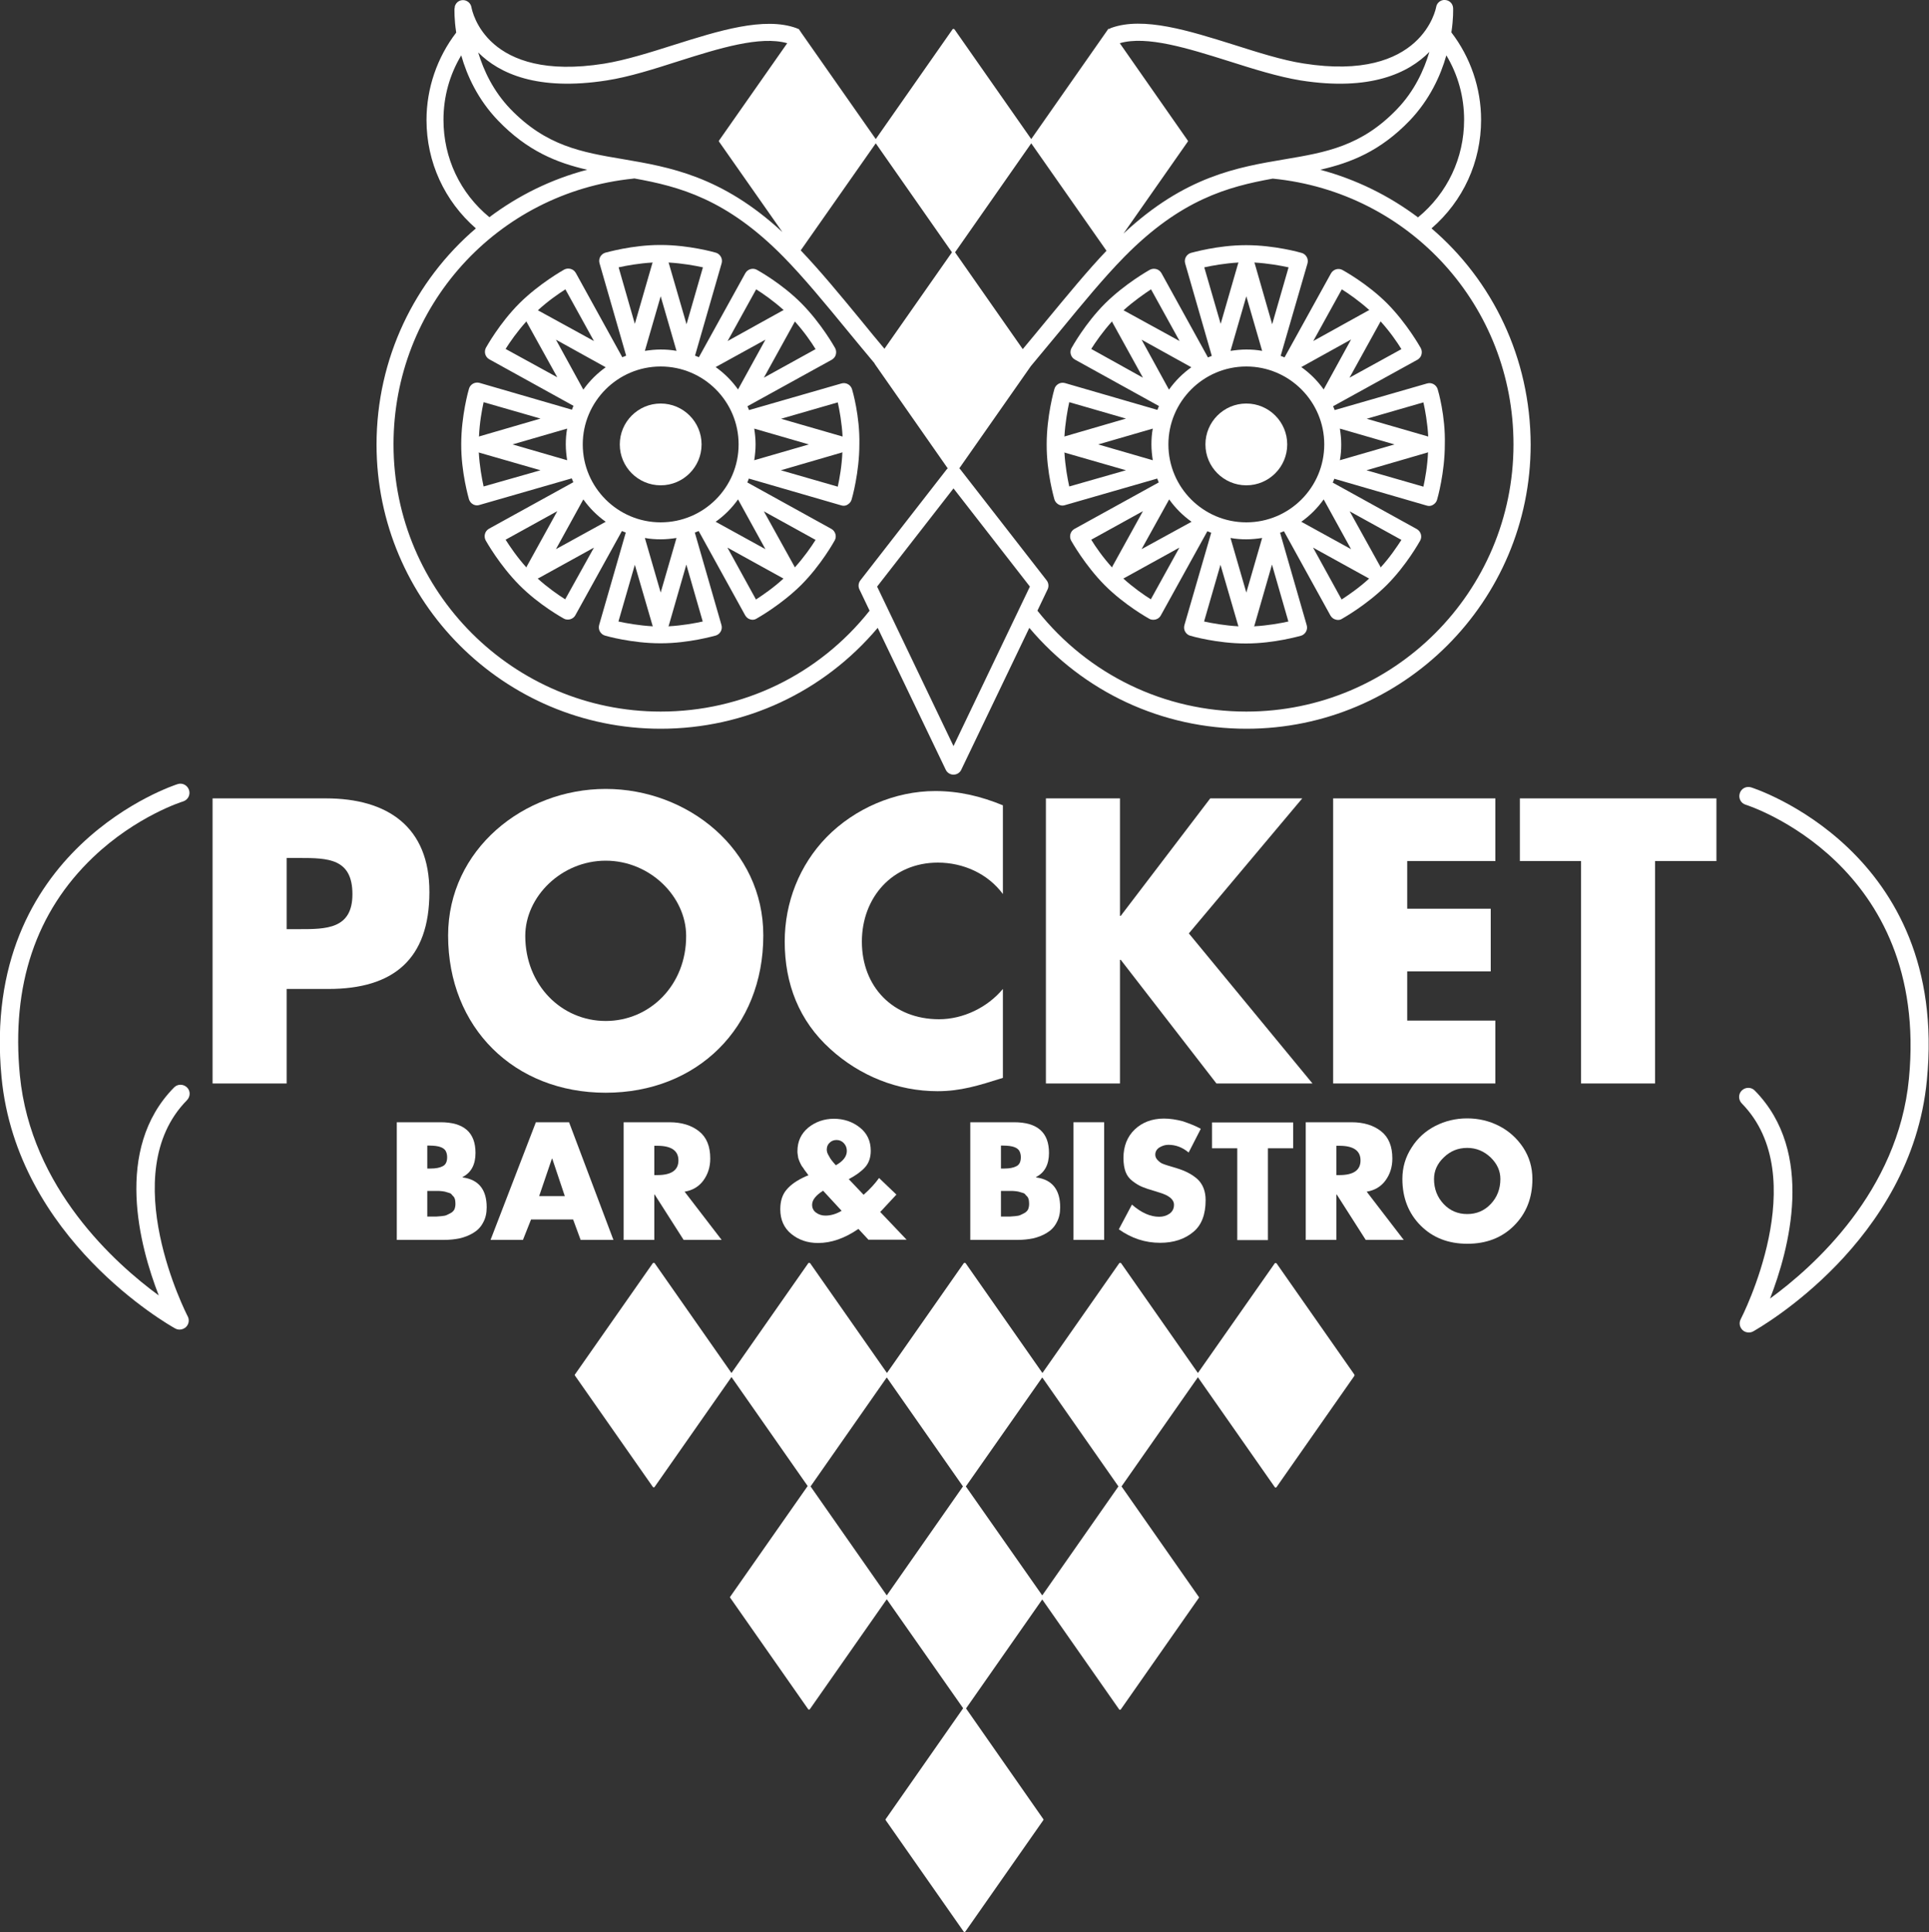 <?xml version="1.0" encoding="utf-8"?>
<!-- Generator: Adobe Illustrator 25.0.1, SVG Export Plug-In . SVG Version: 6.00 Build 0)  -->
<svg version="1.1" id="Lager_1" xmlns="http://www.w3.org/2000/svg" xmlns:xlink="http://www.w3.org/1999/xlink" x="0px" y="0px"
	 viewBox="0 0 1000 1001.6" style="enable-background:new 0 0 1000 1001.6;" xml:space="preserve">
<rect x="0" y="0" width="1000" height="1001.6" fill="#333333" stroke="none"/>
<style type="text/css">
	.st0{fill:#FFFFFF;}
</style>
<g>
	<g>
		<path class="st0" d="M742.1,118.4c16.4-14.2,25.7-34.4,25.7-56.3c0-16.4-5.5-32.4-15.4-45.3c1.1-7.2,0.9-12,0.9-12.6
			c-0.1-2.3-1.9-4.1-4.2-4.2c-2.2-0.2-4.3,1.5-4.6,3.7c-0.1,0.4-7,39-68.8,29.2c-11-1.7-23.8-5.8-36.1-9.7
			C616.6,16,592.7,8.4,576,14.5c-0.3,0.1-0.6,0.3-0.9,0.5c-0.3-0.1-0.6-0.1-0.7,0.2l-39.8,56.9l-39.8-56.9c-0.3-0.3-0.8-0.3-1,0
			L454,72.1l-38.8-55.4c-0.2-0.3-0.4-0.6-0.6-0.9l-0.4-0.6c-0.1-0.2-0.3-0.3-0.5-0.2c-0.3-0.2-0.6-0.3-0.8-0.4
			c-16.7-6.1-40.5,1.4-63.6,8.7c-12.3,3.9-25,7.9-36.1,9.7c-61.1,9.7-68.4-27.1-68.8-29.2c-0.3-1.7-1.5-3.1-3.3-3.6
			c-2-0.5-4.1,0.4-5,2.3c-0.3,0.5-0.4,1.1-0.4,1.8h-0.1c0,0.5-0.2,5.4,0.9,12.6c-9.9,12.9-15.4,28.9-15.4,45.3
			c0,21.8,9.3,42,25.6,56.2c-31.7,27.1-51.5,67.4-51.5,112.1c0,81.3,66.1,147.3,147.3,147.3c43.7,0,84.4-19,112.5-52.3l35.3,73.6
			c0.7,1.5,2.3,2.5,4,2.5c1.7,0,3.3-1,4-2.5l35.3-73.6c28.1,33.3,68.8,52.3,112.6,52.3c81.2,0,147.3-66.1,147.3-147.3
			C793.4,185.6,773.7,145.4,742.1,118.4z M749.8,28.7c6,10,9.2,21.4,9.2,33.4c0,19.8-8.7,38.1-23.9,50.6
			c-14.9-11.2-32-19.7-50.7-24.7c15.8-3.6,31.1-9.6,46.4-25.5C741.1,51.7,746.8,39.3,749.8,28.7z M637,31.7c12.6,4,25.6,8.1,37.3,10
			c36.2,5.7,56-3.9,66.7-14.8c-2.8,9.4-7.7,20.2-16.7,29.6c-18.6,19.4-37.1,22.5-58.4,26.1c-24.3,4.1-51.6,8.7-83.5,38.5l33.3-47.6
			c0.2-0.2,0.2-0.5,0-0.7l-35.2-50.4C594.4,18.3,616,25.1,637,31.7z M534.6,74.3l39,55.7c-9.9,10.4-19.9,22.6-31.4,36.5
			c-3.8,4.7-7.9,9.5-12,14.5l-35.1-50.2L534.6,74.3z M454,74.3l39.5,56.5l-35,50c-4.1-4.9-8.1-9.7-11.8-14.3
			c-11.5-14-21.6-26.2-31.6-36.7L454,74.3z M314.5,41.7c11.7-1.8,24.8-6,37.3-10c20.8-6.6,42.3-13.3,56.3-9.3l-35.3,50.4
			c-0.2,0.2-0.2,0.5,0,0.7l32.8,46.8c-31.5-29.1-58.6-33.7-82.7-37.8c-21.4-3.6-39.8-6.8-58.4-26.1c-8.8-9.2-13.8-19.9-16.6-29.2
			C258.8,38.1,278.6,47.3,314.5,41.7z M229.9,62.1c0-12,3.2-23.4,9.2-33.4c3,10.6,8.7,23,19.1,33.8c15.2,15.8,30.5,21.9,46.2,25.5
			c-18.7,4.9-35.8,13.4-50.7,24.6C238.5,100.1,229.9,81.9,229.9,62.1z M342.5,368.9c-76.4,0-138.5-62.1-138.5-138.5
			c0-71.3,53.4-130.6,124.3-137.8c0.2,0,0.3-0.1,0.5-0.1c23.4,4.2,47.9,10.7,77.3,40.6c10.6,10.8,21.3,23.8,33.7,38.9
			c4.3,5.2,8.8,10.7,13.6,16.4c0,0.1,0,0.2,0.1,0.3l37.8,54.1c-0.2,0.2-0.3,0.3-0.5,0.5L446,300.9c-1,1.3-1.2,3.1-0.5,4.6l5.3,11.1
			C424.4,349.9,384.9,368.9,342.5,368.9z M494.3,386.8l-39.6-82.7l39.6-50.9l39.6,50.9L494.3,386.8z M646.1,368.9
			c-42.5,0-81.9-19.1-108.3-52.3l5.3-11.1c0.7-1.5,0.5-3.3-0.5-4.6l-44.8-57.6c-0.2-0.2-0.3-0.3-0.5-0.5l37.1-53
			c5.1-6.2,10-12.1,14.7-17.7c12.4-15.1,23.1-28.1,33.7-38.9c29.3-29.8,53.7-36.4,77-40.6c71.1,7,124.8,66.2,124.8,137.8
			C784.6,306.8,722.5,368.9,646.1,368.9z"/>
	</g>
	<g>
		<path class="st0" d="M745.3,201.8c-0.7-2.3-3.1-3.7-5.5-3l-47.9,13.8c-0.3-0.7-0.5-1.3-0.8-2l43.7-24.1c1-0.6,1.8-1.5,2.1-2.7
			c0.3-1.1,0.2-2.3-0.4-3.4c-0.3-0.5-7.1-12.7-17.4-23.1C708.8,147,696.5,140.3,696,140c-2.1-1.2-4.8-0.4-6,1.7l-24.1,43.6
			c-0.7-0.3-1.3-0.6-2-0.8l13.9-47.9c0.3-1.1,0.2-2.4-0.4-3.4c-0.6-1-1.5-1.8-2.7-2.1c-0.6-0.2-14-4-28.6-4h-0.3
			c-14.6,0-27.8,3.9-28.4,4c-2.3,0.7-3.7,3.1-3,5.5l13.8,47.9c-0.7,0.3-1.3,0.5-2,0.8l-24.1-43.7c-0.6-1-1.5-1.8-2.7-2.1
			c-1.1-0.3-2.3-0.2-3.4,0.4c-0.5,0.3-12.7,7.1-23.1,17.4c-10.4,10.4-17.1,22.6-17.4,23.1c-1.2,2.1-0.4,4.8,1.7,6l43.6,24.1
			c-0.3,0.7-0.5,1.3-0.8,2l-47.9-13.9c-1.1-0.3-2.4-0.2-3.4,0.4c-1,0.6-1.8,1.5-2.1,2.7c-0.2,0.6-4,14-4,28.6
			c-0.1,14.7,3.9,28.1,4,28.6c0.6,1.9,2.4,3.2,4.2,3.2c0.4,0,0.8-0.1,1.2-0.2l47.9-13.8c0.3,0.7,0.5,1.3,0.8,2l-43.7,24.1
			c-1,0.6-1.8,1.5-2.1,2.7c-0.3,1.1-0.2,2.3,0.4,3.4c0.3,0.5,7.1,12.7,17.4,23.1c10.4,10.4,22.6,17.1,23.1,17.4
			c0.7,0.4,1.4,0.5,2.1,0.5c1.6,0,3.1-0.8,3.9-2.3l24.1-43.6c0.7,0.3,1.3,0.5,2,0.8l-13.9,47.9c-0.3,1.1-0.2,2.4,0.4,3.4
			c0.6,1,1.5,1.8,2.7,2.1c0.6,0.2,14,4,28.6,4h0.3c14.6,0,27.8-3.9,28.4-4c2.3-0.7,3.7-3.1,3-5.5l-13.8-47.9c0.7-0.3,1.3-0.5,2-0.8
			l24.1,43.7c0.6,1,1.5,1.8,2.7,2.1c0.4,0.1,0.8,0.2,1.2,0.2c0.8,0,1.5-0.2,2.1-0.6c0.5-0.3,12.7-7.1,23.1-17.4
			c10.4-10.4,17.1-22.6,17.4-23.1c1.2-2.1,0.4-4.8-1.7-6l-43.6-24.1c0.3-0.7,0.6-1.3,0.8-2l47.9,13.9c0.4,0.1,0.8,0.2,1.2,0.2
			c0.7,0,1.5-0.2,2.1-0.6c1-0.6,1.8-1.5,2.1-2.7c0.2-0.6,4-14,4-28.6C749.4,215.7,745.5,202.4,745.3,201.8z M554.3,208.5l29.4,8.5
			l-31.6,9.2c-0.1,0-0.2,0.1-0.3,0.2C552.2,219.2,553.4,212.6,554.3,208.5z M554.3,252.2c-0.9-4.1-2.1-10.6-2.5-17.7
			c0.1,0.1,0.2,0.1,0.3,0.2l31.6,9.1L554.3,252.2z M597.6,238.6l-28.3-8.2l28.3-8.2c-0.5,2.7-0.7,5.4-0.7,8.2
			C596.9,233.2,597.2,235.9,597.6,238.6z M715.7,166.6c4.8,5.3,8.6,10.8,10.8,14.4l-26.9,14.8l15.9-28.8
			C715.6,166.9,715.6,166.7,715.7,166.6z M695.6,150c3.5,2.2,9,6,14.3,10.8c-0.1,0.1-0.2,0.1-0.4,0.1l-28.7,15.9L695.6,150z
			 M668,138.6l-8.5,29.5l-9.1-31.7c-0.1-0.1-0.1-0.2-0.2-0.3C657.3,136.5,663.9,137.7,668,138.6z M646.1,153.6l8.2,28.3
			c-2.7-0.5-5.4-0.7-8.2-0.7c-2.8,0-5.5,0.3-8.2,0.7L646.1,153.6z M624.3,138.6c4.1-0.9,10.6-2.1,17.8-2.5c-0.1,0.1-0.1,0.2-0.2,0.3
			l-9.1,31.5L624.3,138.6z M596.7,150l14.8,26.8L582.7,161c-0.1-0.1-0.2-0.1-0.3-0.1C587.7,156.1,593.2,152.3,596.7,150z
			 M565.7,180.9c2.2-3.5,6-9,10.8-14.3c0.1,0.1,0.1,0.3,0.1,0.4l15.9,28.8L565.7,180.9z M591.8,176.1l25.8,14.3
			c-4.5,3.2-8.4,7.1-11.6,11.6L591.8,176.1z M576.5,294.2c-4.8-5.3-8.6-10.8-10.8-14.4l26.8-14.8l-15.9,28.8
			C576.6,293.9,576.6,294.1,576.5,294.2z M596.6,310.7c-3.5-2.2-9-6-14.3-10.8c0.1,0,0.2-0.1,0.3-0.1l28.8-15.9L596.6,310.7z
			 M591.8,284.7l14.3-25.8c3.2,4.5,7.1,8.4,11.6,11.6L591.8,284.7z M624.2,322.2l8.5-29.4l9.2,31.6c0,0.1,0.1,0.2,0.2,0.3
			C634.9,324.3,628.3,323.1,624.2,322.2z M646.1,307.2l-8.2-28.3c2.7,0.5,5.4,0.7,8.2,0.7c2.8,0,5.5-0.3,8.2-0.7L646.1,307.2z
			 M667.9,322.2c-4.1,0.9-10.6,2.1-17.8,2.5c0-0.1,0.1-0.2,0.2-0.4l9.1-31.6L667.9,322.2z M646.1,270.8c-22.3,0-40.4-18.1-40.4-40.4
			c0-22.2,18.1-40.4,40.4-40.4c22.2,0,40.4,18.1,40.4,40.4C686.5,252.7,668.4,270.8,646.1,270.8z M695.5,310.8l-14.8-26.9l28.8,15.9
			c0.1,0.1,0.2,0.1,0.3,0.1C704.5,304.8,699,308.5,695.5,310.8z M726.5,279.9c-2.3,3.5-6,9.1-10.8,14.3c-0.1-0.1-0.1-0.3-0.1-0.4
			l-15.9-28.7L726.5,279.9z M700.4,284.7l-25.8-14.2c4.5-3.2,8.4-7.1,11.6-11.6L700.4,284.7z M686.2,201.9
			c-3.2-4.5-7.1-8.4-11.6-11.6l25.8-14.3L686.2,201.9z M694.6,222.2l28.3,8.2l-28.3,8.2c0.5-2.7,0.7-5.4,0.7-8.2
			C695.3,227.6,695,224.9,694.6,222.2z M737.9,252.3l-29.5-8.5l31.6-9.2c0.1,0,0.2-0.1,0.3-0.2C740,241.6,738.8,248.2,737.9,252.3z
			 M740,226.2l-31.5-9.1l29.4-8.5c0.9,4,2.1,10.6,2.5,17.7C740.3,226.3,740.2,226.2,740,226.2z"/>
	</g>
	<g>
		<path class="st0" d="M441.7,201.8c-0.7-2.3-3.1-3.7-5.5-3l-47.9,13.8c-0.3-0.7-0.5-1.3-0.8-2l43.7-24.1c1-0.6,1.8-1.5,2.1-2.7
			c0.3-1.1,0.2-2.3-0.4-3.4c-0.3-0.5-7.1-12.7-17.4-23.1c-10.3-10.4-22.6-17.1-23.1-17.4c-2.1-1.2-4.8-0.4-6,1.7l-24.1,43.6
			c-0.7-0.3-1.3-0.6-2-0.8l13.8-47.9c0.3-1.1,0.2-2.4-0.4-3.4c-0.6-1-1.5-1.8-2.6-2.1c-0.6-0.2-14-4-28.6-4h-0.3
			c-14.6,0-27.8,3.9-28.4,4c-2.3,0.7-3.7,3.1-3,5.5l13.8,47.9c-0.7,0.3-1.3,0.5-2,0.8l-24.1-43.7c-0.6-1-1.5-1.8-2.7-2.1
			c-1.1-0.3-2.4-0.2-3.4,0.4c-0.5,0.3-12.7,7.1-23.1,17.4c-10.4,10.4-17.1,22.6-17.4,23.1c-1.1,2.1-0.4,4.8,1.8,6l43.6,24.1
			c-0.3,0.7-0.6,1.3-0.8,2l-47.9-13.9c-1.1-0.3-2.3-0.2-3.4,0.4c-1,0.6-1.8,1.5-2.1,2.7c-0.2,0.6-4,14-4,28.6
			c-0.1,14.7,3.9,28.1,4,28.6c0.6,1.9,2.3,3.2,4.2,3.2c0.4,0,0.8-0.1,1.2-0.2l47.9-13.8c0.3,0.7,0.5,1.3,0.8,2l-43.7,24.1
			c-1,0.6-1.8,1.5-2.1,2.7c-0.3,1.1-0.2,2.3,0.4,3.4c0.3,0.5,7.1,12.7,17.4,23.1c10.3,10.4,22.6,17.1,23.1,17.4
			c0.7,0.4,1.4,0.5,2.1,0.5c1.5,0,3.1-0.8,3.9-2.3l24.1-43.6c0.7,0.3,1.3,0.5,2,0.8l-13.8,47.9c-0.3,1.1-0.2,2.4,0.4,3.4
			c0.6,1,1.5,1.8,2.6,2.1c0.6,0.2,14,4,28.7,4h0.3c14.6,0,27.8-3.9,28.4-4c2.3-0.7,3.7-3.1,3-5.5l-13.8-47.9c0.7-0.3,1.3-0.5,2-0.8
			l24.1,43.7c0.6,1,1.5,1.8,2.6,2.1c0.4,0.1,0.8,0.2,1.2,0.2c0.7,0,1.5-0.2,2.1-0.6c0.5-0.3,12.7-7.1,23.1-17.4
			c10.4-10.4,17.1-22.6,17.4-23.1c1.2-2.1,0.4-4.8-1.7-6l-43.6-24.1c0.3-0.7,0.6-1.3,0.8-2l47.9,13.9c0.4,0.1,0.8,0.2,1.2,0.2
			c0.8,0,1.5-0.2,2.1-0.6c1-0.6,1.8-1.5,2.1-2.7c0.2-0.6,4-14,4-28.6C445.8,215.7,441.9,202.4,441.7,201.8z M250.7,208.5l29.5,8.5
			l-31.6,9.2c-0.1,0-0.2,0.1-0.3,0.2C248.6,219.2,249.8,212.6,250.7,208.5z M250.7,252.2c-0.9-4.1-2.1-10.6-2.5-17.7
			c0.1,0.1,0.2,0.1,0.4,0.2l31.6,9.1L250.7,252.2z M294,238.6l-28.3-8.2l28.3-8.2c-0.5,2.7-0.7,5.4-0.7,8.2
			C293.3,233.2,293.6,235.9,294,238.6z M412,166.6c4.8,5.3,8.6,10.8,10.8,14.4L396,195.8l15.9-28.8C412,166.9,412,166.7,412,166.6z
			 M392,150c3.5,2.2,9,6,14.3,10.8c-0.1,0.1-0.3,0.1-0.4,0.1l-28.7,15.9L392,150z M364.4,138.6l-8.5,29.5l-9.2-31.7
			c0-0.1-0.1-0.2-0.2-0.3C353.7,136.5,360.3,137.7,364.4,138.6z M342.5,153.6l8.2,28.3c-2.7-0.5-5.4-0.7-8.2-0.7
			c-2.8,0-5.5,0.3-8.2,0.7L342.5,153.6z M320.7,138.6c4-0.9,10.6-2.1,17.7-2.5c-0.1,0.1-0.1,0.2-0.2,0.3l-9.1,31.5L320.7,138.6z
			 M293.1,150l14.8,26.8L279.1,161c-0.1-0.1-0.2-0.1-0.3-0.1C284,156.1,289.5,152.3,293.1,150z M262.1,180.9c2.2-3.5,6-9,10.8-14.3
			c0.1,0.1,0.1,0.2,0.1,0.3l15.9,28.7L262.1,180.9z M288.2,176.1l25.8,14.3c-4.5,3.2-8.4,7.1-11.6,11.6L288.2,176.1z M272.9,294.2
			c-4.8-5.3-8.5-10.8-10.8-14.4l26.8-14.8L273,293.8C273,293.9,273,294.1,272.9,294.2z M293,310.7c-3.5-2.2-9-6-14.3-10.8
			c0.1,0,0.2-0.1,0.4-0.1l28.8-15.9L293,310.7z M288.2,284.7l14.2-25.8c3.2,4.5,7.1,8.4,11.6,11.6L288.2,284.7z M320.6,322.2
			l8.5-29.4l9.2,31.6c0,0.1,0.1,0.2,0.2,0.3C331.3,324.3,324.7,323.1,320.6,322.2z M342.5,307.2l-8.2-28.3c2.7,0.5,5.4,0.7,8.2,0.7
			c2.8,0,5.5-0.3,8.2-0.7L342.5,307.2z M364.3,322.2c-4.1,0.9-10.6,2.1-17.8,2.5c0.1-0.1,0.1-0.2,0.2-0.4l9.1-31.6L364.3,322.2z
			 M342.5,270.8c-22.2,0-40.4-18.1-40.4-40.4c0-22.2,18.1-40.4,40.4-40.4c22.3,0,40.4,18.1,40.4,40.4
			C382.9,252.7,364.8,270.8,342.5,270.8z M391.9,310.8l-14.8-26.9l28.8,15.9c0.1,0.1,0.2,0.1,0.3,0.1
			C400.9,304.8,395.4,308.5,391.9,310.8z M422.8,279.9c-2.2,3.5-6,9-10.8,14.3c-0.1-0.1-0.1-0.3-0.1-0.4l-15.9-28.7L422.8,279.9z
			 M396.8,284.7L371,270.5c4.5-3.2,8.4-7.1,11.6-11.6L396.8,284.7z M382.6,201.9c-3.2-4.5-7.1-8.4-11.6-11.6l25.8-14.2L382.6,201.9z
			 M391,222.2l28.3,8.2l-28.3,8.2c0.4-2.7,0.7-5.4,0.7-8.2C391.7,227.6,391.4,224.9,391,222.2z M434.3,252.3l-29.5-8.5l31.6-9.2
			c0.1,0,0.2-0.1,0.3-0.2C436.4,241.6,435.2,248.2,434.3,252.3z M436.4,226.2l-31.5-9.1l29.4-8.5c0.9,4,2.1,10.6,2.5,17.7
			C436.7,226.3,436.6,226.2,436.4,226.2z"/>
	</g>
	<path class="st0" d="M646.1,251.6c11.7,0,21.2-9.5,21.2-21.2s-9.5-21.2-21.2-21.2c-11.7,0-21.2,9.5-21.2,21.2
		S634.4,251.6,646.1,251.6z"/>
	<path class="st0" d="M342.5,251.6c11.7,0,21.2-9.5,21.2-21.2s-9.5-21.2-21.2-21.2c-11.7,0-21.2,9.5-21.2,21.2
		S330.8,251.6,342.5,251.6z"/>
	<g>
		<path class="st0" d="M702.1,712.6l-40.3-57.6c-0.3-0.3-0.8-0.3-1,0L621,711.8l-39.8-56.9c-0.3-0.3-0.8-0.3-1,0l-39.8,56.9
			l-39.8-56.9c-0.3-0.3-0.8-0.3-1,0l-39.8,56.9l-39.8-56.9c-0.3-0.3-0.8-0.3-1,0l-39.8,56.9l-39.8-56.9c-0.2-0.3-0.8-0.3-1,0
			l-40.3,57.6c-0.2,0.2-0.2,0.5,0,0.7l40.3,57.6c0.1,0.2,0.3,0.3,0.5,0.3s0.4-0.1,0.5-0.3l39.8-56.9l39.5,56.5l-40.1,57.3
			c-0.2,0.2-0.2,0.5,0,0.7l40.3,57.6c0.1,0.2,0.3,0.3,0.5,0.3c0.2,0,0.4-0.1,0.5-0.3l39.8-56.9l39.6,56.5L459.2,943
			c-0.2,0.2-0.2,0.5,0,0.7l40.3,57.6c0.1,0.2,0.3,0.3,0.5,0.3c0.2,0,0.4-0.1,0.5-0.3l40.3-57.6c0.2-0.2,0.2-0.5,0-0.7l-40-57.3
			l39.5-56.5l39.8,56.9c0.1,0.2,0.3,0.3,0.5,0.3s0.4-0.1,0.5-0.3l40.3-57.6c0.2-0.2,0.2-0.5,0-0.7l-40-57.2L621,714l39.8,56.9
			c0.1,0.2,0.3,0.3,0.5,0.3s0.4-0.1,0.5-0.3l40.3-57.6C702.2,713.1,702.2,712.8,702.1,712.6z M459.7,827.1l-39.5-56.5l39.5-56.5
			l39.5,56.5L459.7,827.1z M540.3,827.1l-39.6-56.5l39.6-56.5l39.5,56.5L540.3,827.1z"/>
	</g>
	<g>
		<g>
			<path class="st0" d="M314,409c-42.5,0-81.7,31.4-81.7,76c0,47.8,34.3,81.5,81.7,81.5c47.4,0,81.7-33.7,81.7-81.5
				C395.8,440.3,356.5,409,314,409z M314,529.3c-22.9,0-41.7-18.6-41.7-44.1c0-20.4,18.8-39,41.7-39c22.9,0,41.7,18.6,41.7,39
				C355.8,510.7,336.9,529.3,314,529.3z"/>
		</g>
		<polygon class="st0" points="787.9,446.4 819.6,446.4 819.6,561.7 858,561.7 858,446.4 889.8,446.4 889.8,413.9 787.9,413.9 		"/>
		<polygon class="st0" points="691.1,561.7 775.2,561.7 775.2,529.1 729.5,529.1 729.5,503.6 772.8,503.6 772.8,471.1 729.5,471.1 
			729.5,446.4 775.2,446.4 775.2,413.9 691.1,413.9 		"/>
		<g>
			<path class="st0" d="M169,413.9h-58.8v147.8h38.4v-49h21.7c33.5,0,52.3-15.3,52.3-50.2C222.7,428.6,200.8,413.9,169,413.9z
				 M155.1,481.7h-6.5v-36.9h6.5c14.9,0,27.6,0.2,27.6,18.8C182.7,481.7,169,481.7,155.1,481.7z"/>
		</g>
		<path class="st0" d="M486.2,447.2c13.1,0,25.9,5.7,33.7,16.3v-46c-11.4-4.7-22.7-7.4-35.1-7.4c-20.8,0-41.7,9-56.3,23.9
			c-14.1,14.5-21.7,33.9-21.7,54.1c0,21.9,7.4,41.1,23.7,55.8c15.3,13.9,34.9,21.8,55.5,21.8c12,0,21.2-2.9,33.9-6.9v-46.1
			c-8,9.6-20.6,15.7-33.1,15.7c-23.9,0-40-16.9-40-40.2C446.8,465.2,462.7,447.2,486.2,447.2z"/>
		<polygon class="st0" points="542.2,413.9 542.2,561.7 580.6,561.7 580.6,497.6 581,497.6 630.6,561.7 680.4,561.7 616.3,483.9 
			675.1,413.9 627.4,413.9 581,474.8 580.6,474.8 580.6,413.9 		"/>
	</g>
	<path class="st0" d="M907.8,408.2c-2.5-0.8-5.2,0.6-5.9,3.1c-0.8,2.5,0.6,5.2,3.1,5.9c1,0.3,95.3,30.5,84.6,142
		c-5.6,58.5-49.5,97.6-72,114c9.8-25.2,23.6-75.8-7.9-107.8c-1.8-1.9-4.8-1.9-6.7-0.1c-1.9,1.8-1.9,4.8-0.1,6.7
		c37.5,38.1-0.1,111.1-0.5,111.9c-1,1.9-0.6,4.1,0.9,5.6c0.9,0.9,2.1,1.3,3.3,1.3c0.8,0,1.6-0.2,2.3-0.6c3.3-1.9,82-46.5,90-130.2
		C1010.6,441,908.8,408.5,907.8,408.2z"/>
	<path class="st0" d="M96.9,563.7c-1.9-1.8-4.9-1.8-6.7,0.1c-31.5,32-17.7,82.6-7.9,107.8C59.8,655.1,16,616,10.3,557.5
		c-4.5-46.7,8.3-84.8,38-113.1c22.3-21.3,46.4-28.9,46.6-28.9c2.5-0.8,3.9-3.4,3.1-5.9c-0.8-2.5-3.4-3.9-5.9-3.1
		c-1,0.3-102.7,32.9-91.3,152c8,83.7,86.7,128.4,90,130.2c0.7,0.4,1.5,0.6,2.3,0.6c1.2,0,2.4-0.5,3.3-1.3c1.5-1.5,1.9-3.7,0.9-5.6
		c-0.4-0.7-37.9-73.8-0.5-111.9C98.8,568.5,98.8,565.5,96.9,563.7z"/>
	<g>
		<path class="st0" d="M230.1,642.8h-24.4v-61h22.7c12.1,0,18.1,5.3,18.1,15.9c0,6-2.2,10.2-6.7,12.5v0.2
			c8.3,1.1,12.5,6.3,12.5,15.5c0,3.1-0.6,5.7-1.9,8c-1.2,2.3-2.9,4-5.1,5.3c-2.1,1.3-4.5,2.2-7,2.8
			C235.8,642.5,233.1,642.8,230.1,642.8z M221.5,594v11.8h1.8c2.6,0,4.7-0.4,6.2-1.2c1.6-0.8,2.3-2.4,2.3-4.7c0-1.3-0.3-2.4-0.8-3.3
			c-0.5-0.8-1.3-1.4-2.3-1.8c-1-0.4-2-0.6-2.8-0.7c-0.9-0.1-2-0.2-3.3-0.2H221.5z M221.5,617.6v13.1h2c1.3,0,2.2,0,2.6,0
			c0.5,0,1.3-0.1,2.6-0.2c1.3-0.1,2.3-0.3,2.9-0.6c0.6-0.3,1.3-0.6,2.2-1.1c0.8-0.5,1.4-1.1,1.8-1.9c0.3-0.8,0.5-1.7,0.5-2.8
			c0-0.8-0.1-1.5-0.2-2.2c-0.2-0.6-0.4-1.2-0.8-1.6c-0.4-0.4-0.8-0.8-1.1-1.2c-0.3-0.4-0.8-0.6-1.6-0.8c-0.7-0.2-1.3-0.4-1.7-0.5
			c-0.4-0.1-1-0.2-2-0.3c-0.9-0.1-1.6-0.1-1.9-0.1c-0.3,0-1,0-2,0c-1,0-1.6,0-1.8,0H221.5z"/>
		<path class="st0" d="M297.1,632.2h-21.8l-4.2,10.6h-16.8l23.5-61H295l23,61H301L297.1,632.2z M292.8,620.1l-6.5-19.4h-0.2
			l-6.6,19.4H292.8z"/>
		<path class="st0" d="M354.9,617.8l19.2,25h-19.7l-15-23.5h-0.2v23.5h-15.9v-61h23.7c6.4,0,11.5,1.6,15.4,4.7
			c3.9,3.1,5.8,7.8,5.8,14.1c0,4.4-1.2,8.1-3.5,11.3C362.4,615.1,359.1,617.1,354.9,617.8z M339.2,594v15.2h1.5c7.3,0,11-2.5,11-7.6
			c0-5.1-3.7-7.6-11-7.6H339.2z"/>
		<path class="st0" d="M450.3,642.8l-5.3-5.7c-7.1,4.9-14.1,7.3-20.9,7.3c-5.5,0-10.1-1.6-13.9-4.7c-3.8-3.1-5.7-7.4-5.7-12.8
			c0-4.3,1.1-7.7,3.4-10.3c2.2-2.6,5.5-4.8,9.7-6.7l1.5-0.6l-1.3-1.8c-0.1-0.1-0.3-0.3-0.6-0.8c-0.4-0.5-0.6-0.8-0.6-0.9
			c-0.1-0.1-0.2-0.4-0.6-0.8c-0.3-0.4-0.5-0.7-0.6-0.9c-0.1-0.2-0.2-0.5-0.5-1c-0.2-0.5-0.4-0.8-0.5-1.1c-0.1-0.3-0.2-0.6-0.4-1.1
			c-0.2-0.5-0.3-0.9-0.3-1.3c-0.1-0.4-0.1-0.8-0.2-1.3c-0.1-0.5-0.1-1-0.1-1.5c0-5.1,1.9-9.1,5.6-12.2c3.7-3,8.2-4.6,13.3-4.6
			c5.1,0,9.6,1.5,13.4,4.5c3.8,3,5.7,7,5.7,12.1c0,3.5-1,6.4-3,8.6c-2,2.2-4.8,4.2-8.4,6.1l7.7,8.1c3.5-3.1,6.1-6,8-8.7l9,8.6
			l-7.7,8.3l-0.7,0.7l13.7,14.4H450.3z M436.3,627.7l-9.6-10.4c-3.8,2.4-5.7,4.8-5.7,7.3c0,1.7,0.7,3.1,2.1,4.1c1.4,1,3,1.5,4.8,1.5
			C430.6,630.2,433.5,629.4,436.3,627.7z M433.3,604.1c3.8-2.1,5.7-4.6,5.7-7.4c0-1.6-0.5-2.9-1.5-4c-1-1.1-2.3-1.7-3.8-1.7
			c-1.5,0-2.7,0.5-3.6,1.4c-1,0.9-1.5,2.1-1.5,3.6c0,0.9,0.3,2,1,3.1c0.6,1.2,1.2,2,1.5,2.4C431.4,601.9,432.1,602.8,433.3,604.1z"
			/>
		<path class="st0" d="M527.4,642.8H503v-61h22.7c12.1,0,18.1,5.3,18.1,15.9c0,6-2.2,10.2-6.7,12.5v0.2c8.3,1.1,12.5,6.3,12.5,15.5
			c0,3.1-0.6,5.7-1.9,8c-1.2,2.3-2.9,4-5.1,5.3c-2.1,1.3-4.5,2.2-7,2.8C533.1,642.5,530.4,642.8,527.4,642.8z M518.9,594v11.8h1.8
			c2.6,0,4.7-0.4,6.2-1.2c1.6-0.8,2.3-2.4,2.3-4.7c0-1.3-0.3-2.4-0.8-3.3c-0.5-0.8-1.3-1.4-2.3-1.8c-1-0.4-2-0.6-2.8-0.7
			c-0.9-0.1-2-0.2-3.3-0.2H518.9z M518.9,617.6v13.1h2c1.3,0,2.2,0,2.6,0s1.3-0.1,2.6-0.2c1.3-0.1,2.3-0.3,2.9-0.6
			c0.6-0.3,1.3-0.6,2.2-1.1c0.8-0.5,1.4-1.1,1.8-1.9c0.3-0.8,0.5-1.7,0.5-2.8c0-0.8-0.1-1.5-0.2-2.2c-0.2-0.6-0.4-1.2-0.8-1.6
			c-0.4-0.4-0.8-0.8-1.1-1.2c-0.3-0.4-0.8-0.6-1.6-0.8c-0.7-0.2-1.3-0.4-1.7-0.5c-0.4-0.1-1-0.2-2-0.3c-0.9-0.1-1.6-0.1-1.9-0.1
			c-0.3,0-1,0-2,0c-1,0-1.6,0-1.8,0H518.9z"/>
		<path class="st0" d="M572.4,581.8v61h-15.9v-61H572.4z"/>
		<path class="st0" d="M622.5,585.2l-6.3,12.3c-3.2-2.7-6.7-4-10.5-4c-1.7,0-3.2,0.5-4.7,1.4c-1.4,0.9-2.1,2.2-2.1,3.7
			c0,1.1,0.4,2,1.3,2.9c0.9,0.9,1.7,1.5,2.5,1.8c0.8,0.3,1.8,0.7,3.2,1.1l4,1.2c4.7,1.4,8.4,3.4,11.1,5.9c2.6,2.6,4,6.1,4,10.7
			c0,7.4-2.1,12.9-6.3,16.4c-4.5,3.8-10.3,5.7-17.3,5.7c-7.7,0-14.8-2.3-21.4-7l6.8-12.8c4.8,4.2,9.5,6.3,14.1,6.3
			c2,0,3.8-0.5,5.4-1.6c1.5-1.1,2.3-2.6,2.3-4.6c0-2.8-2.6-4.9-7.7-6.4c-0.2-0.1-0.8-0.2-1.9-0.6c-2.9-0.8-5.2-1.6-6.9-2.3
			c-1.7-0.7-3.3-1.7-5-3c-1.7-1.3-2.9-2.9-3.6-4.8c-0.7-1.9-1.1-4.3-1.1-7.2c0-6.1,2-11.1,5.9-14.8c3.9-3.7,9-5.6,15.1-5.6
			c3.1,0,6.4,0.5,9.8,1.4C616.7,582.5,619.8,583.7,622.5,585.2z"/>
		<path class="st0" d="M657.3,595.3v47.6h-15.9v-47.6h-13.1v-13.4h42.1v13.4H657.3z"/>
		<path class="st0" d="M708.5,617.8l19.2,25h-19.7l-15-23.5h-0.2v23.5h-15.9v-61h23.7c6.4,0,11.5,1.6,15.4,4.7
			c3.9,3.1,5.8,7.8,5.8,14.1c0,4.4-1.2,8.1-3.5,11.3C716,615.1,712.7,617.1,708.5,617.8z M692.8,594v15.2h1.5c7.3,0,11-2.5,11-7.6
			c0-5.1-3.7-7.6-11-7.6H692.8z"/>
		<path class="st0" d="M744.1,583.7c5.1-2.6,10.6-3.9,16.5-3.9s11.4,1.3,16.5,3.9c5.1,2.6,9.3,6.4,12.5,11.2
			c3.2,4.9,4.8,10.3,4.8,16.3c0,9.9-3.2,17.9-9.5,24.2c-6.3,6.3-14.4,9.4-24.2,9.4s-17.9-3.1-24.2-9.4c-6.3-6.3-9.5-14.4-9.5-24.2
			c0-6,1.6-11.4,4.8-16.3C734.8,590.1,739,586.3,744.1,583.7z M772.7,600c-3.4-3.2-7.4-4.9-12.1-4.9s-8.7,1.6-12.1,4.9
			c-3.4,3.2-5.1,7-5.1,11.2c0,5.2,1.7,9.5,5,13c3.3,3.5,7.4,5.2,12.2,5.2c4.8,0,8.9-1.7,12.2-5.2c3.3-3.5,5-7.8,5-13
			C777.8,607,776.1,603.3,772.7,600z"/>
	</g>
</g>
</svg>
